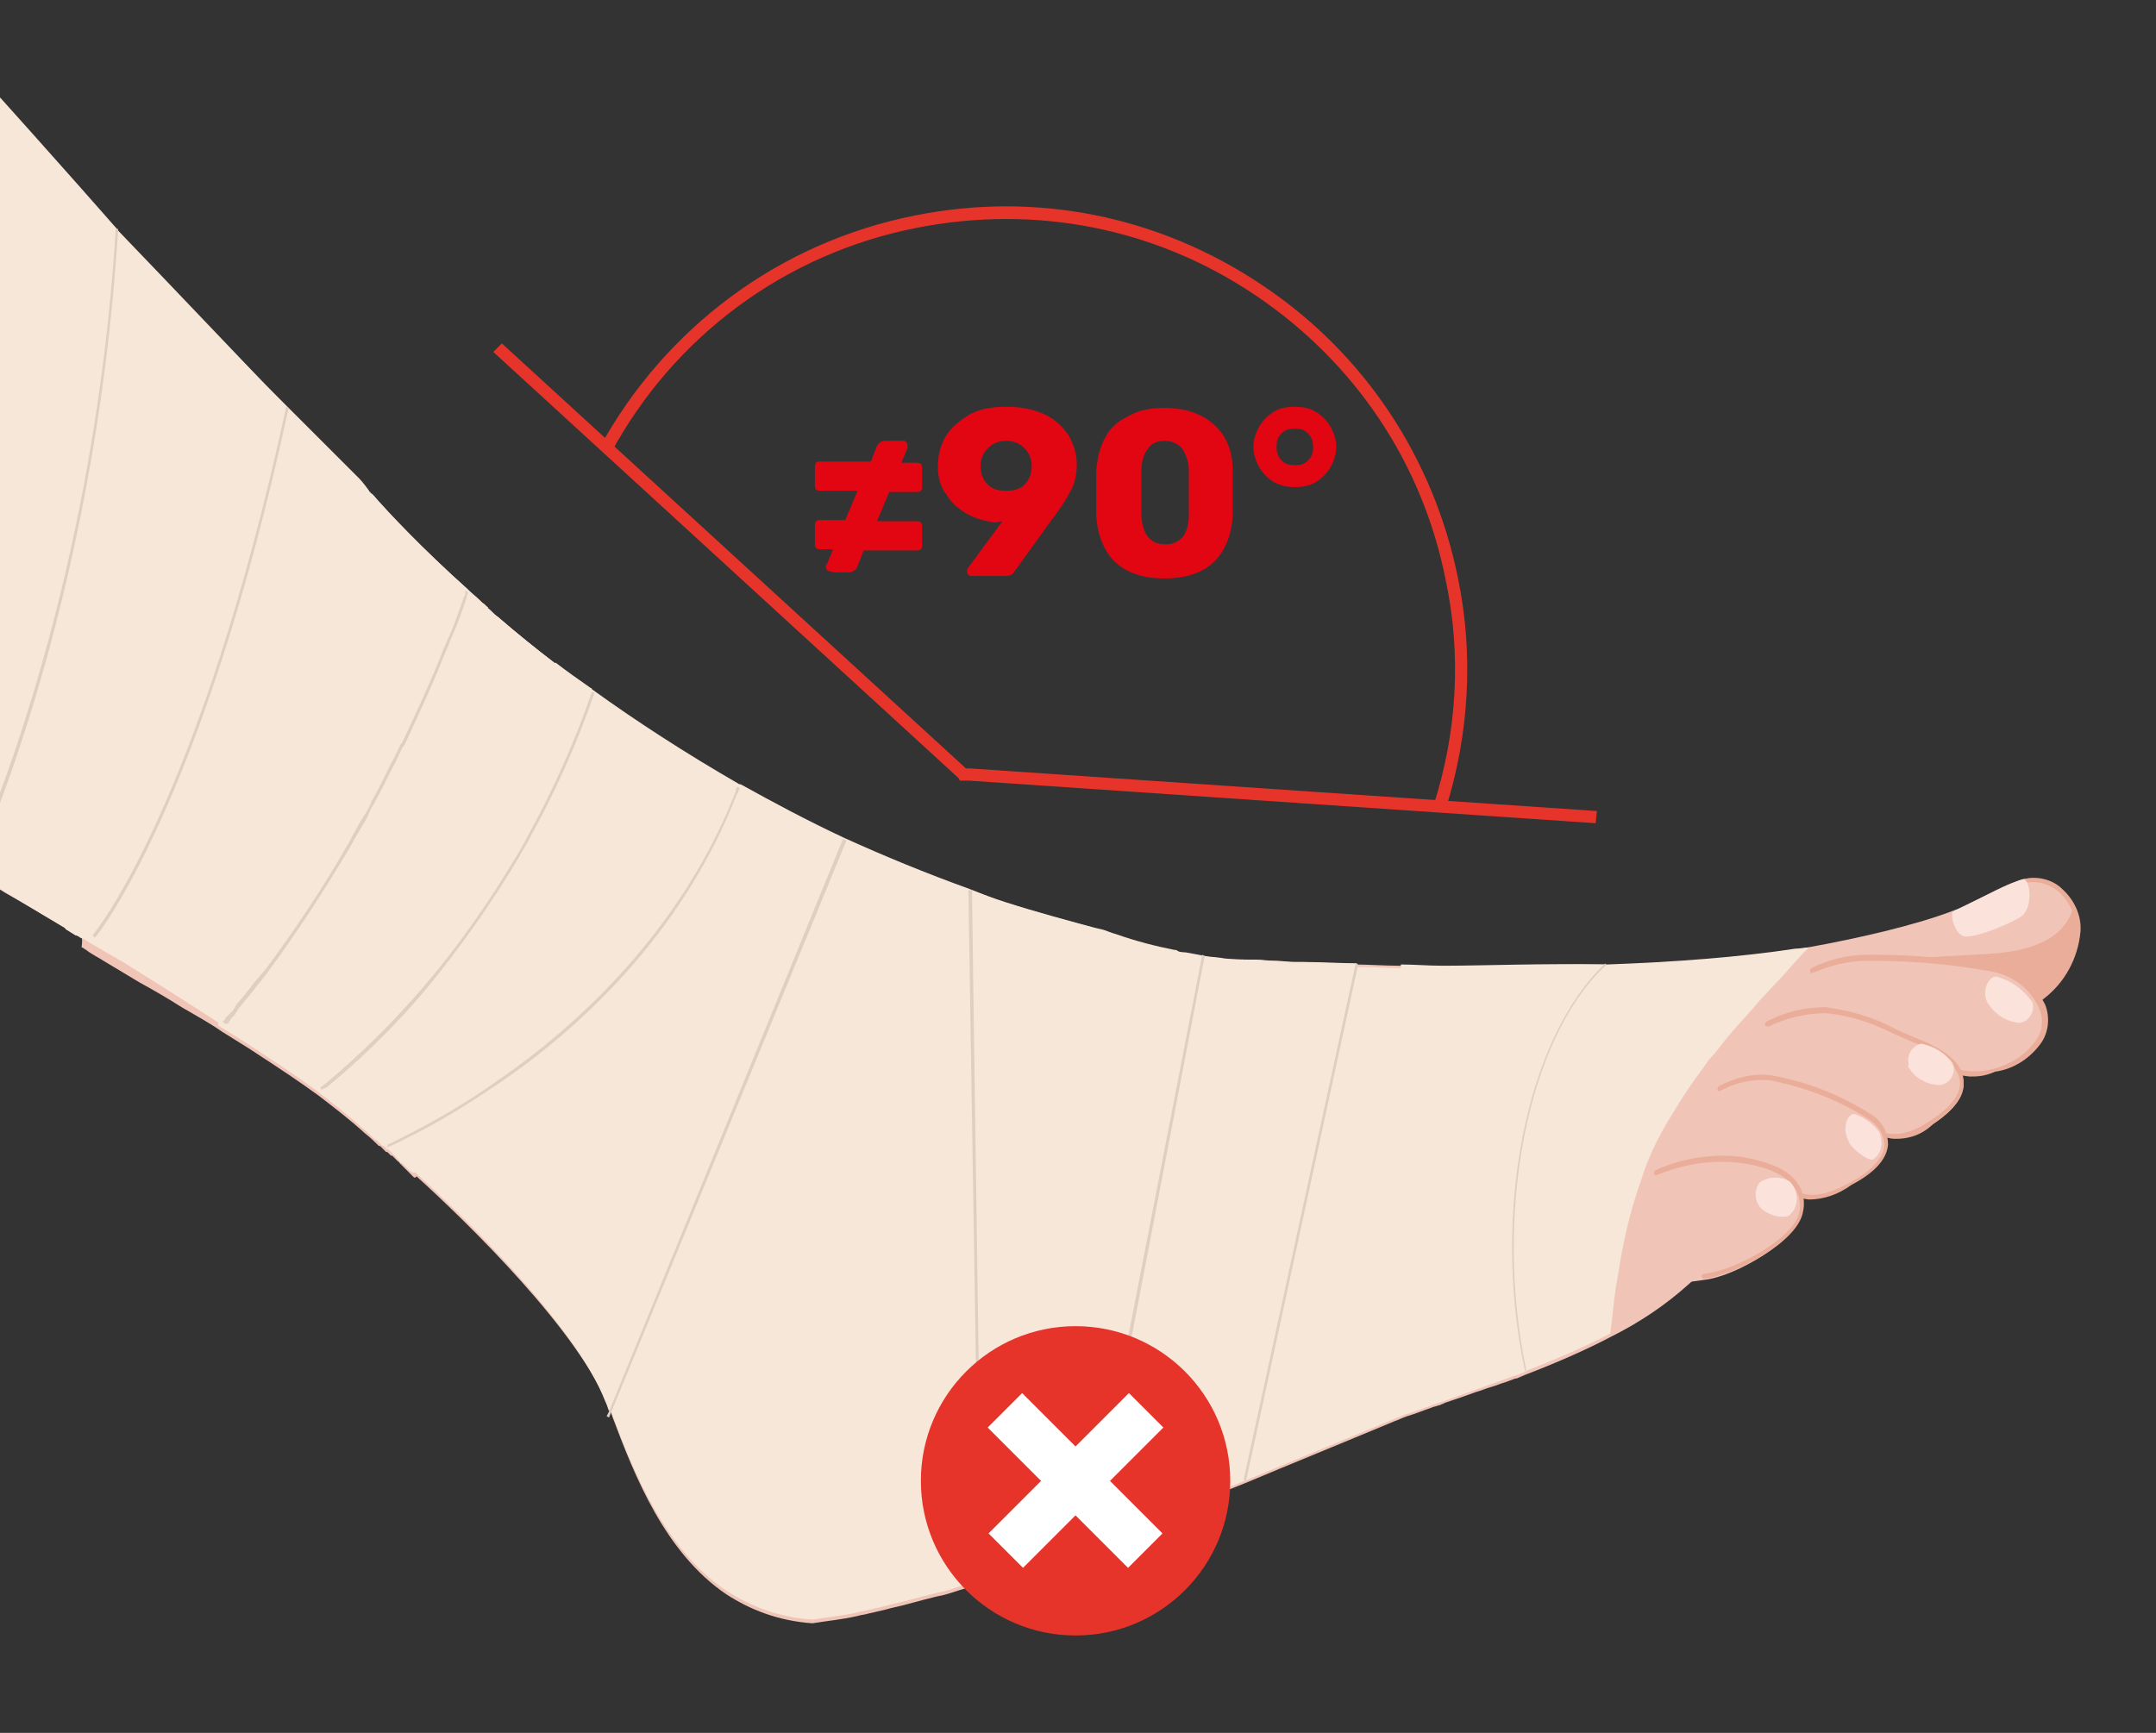 <?xml version="1.0" encoding="UTF-8"?>
<!-- Generator: Adobe Illustrator 27.3.1, SVG Export Plug-In . SVG Version: 6.00 Build 0)  -->
<svg xmlns="http://www.w3.org/2000/svg" xmlns:xlink="http://www.w3.org/1999/xlink" version="1.1" id="Calque_1" x="0px" y="0px" viewBox="0 0 177 142.3" style="enable-background:new 0 0 177 142.3;" xml:space="preserve">
<rect x="0" y="0" width="177" height="142.3" fill="#333333" stroke="none"/>
<style type="text/css">
	.st0{enable-background:new    ;}
	.st1{fill:#E20613;}
	.st2{fill:#F0C5B7;}
	.st3{fill:#EAAD9A;}
	.st4{fill:#FBE2DB;}
	.st5{opacity:0.7;fill:#FFFFFF;enable-background:new    ;}
	.st6{fill:#FFFFFF;}
	.st7{opacity:0.1;fill:#1D1D1B;enable-background:new    ;}
	.st8{fill:#F7E7D8;}
	.st9{fill:#DECFC2;}
	.st10{fill:#E7342A;}
</style>
<g class="st0">
	<path class="st1" d="M67.9,46.8c-0.1-0.1-0.1-0.2-0.1-0.3c0,0,0-0.1,0.1-0.2l0.5-1.2h-1.1c-0.1,0-0.2,0-0.3-0.1   c-0.1-0.1-0.1-0.2-0.1-0.3v-1.5c0-0.1,0-0.3,0.1-0.4c0.1-0.1,0.2-0.1,0.3-0.1h2.1l1-2.4h-3.1c-0.1,0-0.2,0-0.3-0.1   c-0.1-0.1-0.1-0.2-0.1-0.3v-1.5c0-0.1,0-0.3,0.1-0.4c0.1-0.1,0.2-0.1,0.3-0.1h4.2l0.5-1.3c0.1-0.1,0.1-0.2,0.3-0.3   c0.1-0.1,0.3-0.1,0.5-0.1h1.3c0.1,0,0.2,0,0.3,0.1c0.1,0.1,0.1,0.2,0.1,0.3c0,0.1,0,0.1,0,0.2l-0.5,1.2h1.2c0.1,0,0.3,0,0.4,0.1   c0.1,0.1,0.1,0.2,0.1,0.4v1.5c0,0.1,0,0.2-0.1,0.3c-0.1,0.1-0.2,0.1-0.4,0.1h-2.2l-1,2.4h3.2c0.1,0,0.3,0,0.4,0.1   c0.1,0.1,0.1,0.2,0.1,0.4v1.5c0,0.1,0,0.2-0.1,0.3c-0.1,0.1-0.2,0.1-0.4,0.1h-4.3l-0.5,1.3c-0.1,0.3-0.4,0.5-0.7,0.5h-1.2   C68.1,46.9,68,46.9,67.9,46.8z"></path>
	<path class="st1" d="M79.5,47.2c-0.1-0.1-0.1-0.2-0.1-0.3c0-0.1,0-0.2,0.1-0.3l2.8-3.8c-0.2,0-0.4,0.1-0.6,0.1   c-0.8-0.1-1.6-0.3-2.3-0.7c-0.7-0.4-1.3-0.9-1.7-1.6C77.2,40,77,39.2,77,38.3c0-0.9,0.2-1.7,0.6-2.4s1.1-1.3,1.9-1.8   s1.9-0.7,3.1-0.7c1.2,0,2.2,0.2,3.1,0.6c0.9,0.4,1.5,1,2,1.7c0.4,0.7,0.7,1.5,0.7,2.4c0,0.7-0.1,1.4-0.4,2   c-0.3,0.6-0.7,1.3-1.3,2.1c0,0-0.1,0.2-0.3,0.4l-3.1,4.3c-0.2,0.3-0.4,0.4-0.7,0.4h-2.6C79.7,47.3,79.6,47.3,79.5,47.2z M84.1,39.8   c0.4-0.4,0.6-0.9,0.6-1.5c0-0.6-0.2-1.1-0.6-1.5c-0.4-0.4-0.9-0.6-1.5-0.6c-0.6,0-1.1,0.2-1.5,0.6c-0.4,0.4-0.6,0.9-0.6,1.5   c0,0.6,0.2,1.1,0.6,1.5c0.4,0.4,0.9,0.5,1.5,0.5C83.2,40.3,83.7,40.2,84.1,39.8z"></path>
	<path class="st1" d="M91.5,46.1c-0.9-0.9-1.4-2.2-1.5-3.7c0-0.7,0-1.3,0-1.9c0-0.6,0-1.2,0-1.9c0.1-1,0.3-1.9,0.7-2.6   c0.4-0.8,1-1.4,1.9-1.8c0.8-0.5,1.8-0.7,3-0.7c1.8,0,3.1,0.5,4.1,1.4c1,0.9,1.5,2.2,1.5,3.7c0,0.7,0,1.4,0,1.9c0,0.5,0,1.2,0,1.9   c-0.1,1.5-0.6,2.8-1.5,3.7c-0.9,0.9-2.3,1.4-4.1,1.4C93.8,47.5,92.4,47,91.5,46.1z M97.1,44.1c0.3-0.4,0.5-1,0.5-1.8   c0-0.4,0-1,0-1.8s0-1.4,0-1.8c0-0.7-0.2-1.3-0.5-1.8c-0.3-0.4-0.8-0.7-1.5-0.7c-0.6,0-1.1,0.2-1.4,0.7c-0.3,0.4-0.5,1-0.5,1.8   c0,0.4,0,0.9,0,1.8s0,1.4,0,1.8c0.1,1.6,0.7,2.4,2,2.4C96.3,44.7,96.7,44.5,97.1,44.1z"></path>
	<path class="st1" d="M104.6,39.6c-0.5-0.3-0.9-0.7-1.2-1.2c-0.3-0.5-0.5-1.1-0.5-1.7c0-0.6,0.2-1.2,0.5-1.7   c0.3-0.5,0.7-0.9,1.2-1.2c0.5-0.3,1.1-0.4,1.7-0.4s1.2,0.1,1.7,0.4c0.5,0.3,0.9,0.7,1.2,1.2c0.3,0.5,0.5,1.1,0.5,1.7   c0,0.6-0.2,1.2-0.5,1.7c-0.3,0.5-0.7,0.9-1.2,1.2c-0.5,0.3-1.1,0.4-1.7,0.4S105.2,39.9,104.6,39.6z M107.4,37.8   c0.3-0.3,0.4-0.6,0.4-1.1c0-0.4-0.1-0.8-0.4-1.1c-0.3-0.3-0.6-0.4-1.1-0.4s-0.8,0.1-1.1,0.4c-0.3,0.3-0.4,0.6-0.4,1.1   c0,0.4,0.1,0.8,0.4,1.1c0.3,0.3,0.6,0.4,1.1,0.4S107.1,38.1,107.4,37.8z"></path>
</g>
<path class="st2" d="M152.2,82.9c0,0.1,0,0.3,0,0.4c0,0.1,0,0.1,0,0.2c0,0.1,0,0.1,0,0.2v0c-0.1,0.7-0.3,1.4-0.5,2.3  c-0.1,0.2-0.1,0.5-0.2,0.7c0,0.1,0,0.1-0.1,0.2c0,0.1,0,0.1-0.1,0.2c-0.3,0.9-0.7,1.8-1.2,2.9c0,0.1-0.1,0.1-0.1,0.2  c0,0.1-0.1,0.1-0.1,0.2c-0.1,0.2-0.2,0.4-0.3,0.6c-0.8,1.7-1.9,3.5-3.3,5.4c0,0.1-0.1,0.1-0.1,0.2c0,0.1-0.1,0.1-0.1,0.2  c0,0.1-0.1,0.1-0.1,0.1c0,0.1-0.1,0.1-0.1,0.1c-0.1,0.2-0.2,0.3-0.3,0.5c0,0.1-0.1,0.1-0.1,0.1c0,0,0,0.1-0.1,0.1  c-0.4,0.5-0.7,1-1.1,1.5c-1.9,2.5-3.7,4.5-5.6,6.2c-2,1.8-4.1,3.2-6.5,4.4c-2.1,1.1-4.4,2.1-7,3.1c-0.2,0.1-0.5,0.2-0.7,0.3  c0,0-0.1,0-0.1,0c-0.3,0.1-0.5,0.2-0.8,0.3c-0.4,0.1-0.8,0.3-1.2,0.4c-0.4,0.1-0.8,0.3-1.2,0.4c-0.8,0.3-1.7,0.6-2.6,0.9  c-0.1,0.1-0.3,0.1-0.4,0.2c0,0-0.1,0-0.1,0c-0.2,0.1-0.4,0.1-0.6,0.2c-0.6,0.2-1.3,0.5-2,0.7c-0.3,0.1-0.7,0.3-1,0.4  c-4.3,1.8-8.5,3.5-12.3,5.1c-1,0.4-2,0.8-3,1.2c-0.1,0-0.1,0.1-0.2,0.1c0,0-0.1,0-0.1,0c-0.4,0.2-0.7,0.3-1.1,0.4  c-0.7,0.3-1.4,0.6-2.1,0.8c-0.8,0.3-1.5,0.6-2.3,0.9c-0.8,0.3-1.6,0.6-2.3,0.9c-0.1,0.1-0.3,0.1-0.4,0.2c-0.2,0.1-0.3,0.1-0.5,0.2  c-0.2,0.1-0.4,0.1-0.5,0.2c-0.8,0.3-1.6,0.6-2.4,0.9c0,0-0.1,0-0.1,0.1c-0.6,0.2-1.1,0.4-1.7,0.6c-0.2,0.1-0.3,0.1-0.5,0.2  c-0.6,0.2-1.1,0.4-1.7,0.6c-0.1,0-0.2,0.1-0.3,0.1c-0.8,0.3-1.6,0.5-2.4,0.8c0,0,0,0,0,0c-0.6,0.2-1.2,0.4-1.9,0.6  c-0.6,0.2-1.2,0.4-1.8,0.5c-0.8,0.2-1.6,0.4-2.3,0.6c-0.7,0.2-1.3,0.3-2,0.5c-0.4,0.1-0.9,0.2-1.3,0.3h0c-0.3,0.1-0.6,0.1-0.9,0.2  c-1.3,0.3-2.5,0.4-3.7,0.6c-2.8-0.2-5.1-1.1-7.1-2.4c-5-3.4-7.5-9.7-9.3-14.5v0c-0.1-0.3-0.2-0.6-0.3-0.8v0  c-2.4-6.2-11.5-15.1-15.8-19c-0.1,0.1-0.1,0.1-0.2,0.1c-0.2-0.2-0.3-0.3-0.5-0.5c-0.1-0.1-0.1-0.1-0.2-0.2c-0.1-0.1-0.2-0.2-0.3-0.3  c-0.1-0.1-0.1-0.1-0.2-0.2c0-0.1-0.1-0.1-0.1-0.1v0c0,0,0,0-0.1-0.1c0,0-0.1-0.1-0.1-0.1c0,0-0.1-0.1-0.1-0.1  c-0.1-0.1-0.1-0.1-0.2-0.2l-0.1,0l-0.3-0.3c0,0,0,0-0.1,0l0,0v0c0,0-0.1-0.1-0.1-0.1c-0.1-0.1-0.1-0.1-0.2-0.2c0,0,0,0-0.1-0.1l0,0  c-0.1-0.1-0.1-0.1-0.2-0.1l0,0c0,0,0,0,0,0c0,0,0,0,0,0c-0.3-0.3-0.7-0.7-1.1-1c-1.2-1.1-2.5-2.1-3.8-3.1c-1.5-1.1-3.3-2.3-5.3-3.6  c-0.1-0.1-0.2-0.1-0.3-0.2c-0.8-0.5-1.6-1-2.4-1.5c-1-0.7-2.1-1.3-3.3-2c-1.1-0.7-2.3-1.4-3.4-2c-1-0.6-2-1.2-3-1.8  c-0.3-0.2-0.7-0.4-1-0.6c-0.2-0.1-0.4-0.3-0.6-0.4c-0.1-0.1-0.2-0.1-0.2-0.1C6.8,77,6.7,77,6.6,77c-0.1-0.1-0.3-0.2-0.4-0.2  c-0.3-0.2-0.5-0.3-0.8-0.5C5.3,76.1,5.1,76.1,5,76c-1.5-0.9-3-1.8-4.6-2.7c-0.6-0.4-1.2-0.7-1.8-1.1c-0.1-0.1-0.3-0.2-0.4-0.2  c-0.1,0-0.1-0.1-0.2-0.1c0,0-0.1-0.1-0.1-0.1c0,0,0,0,0,0c0,0-0.1,0-0.1-0.1c0,0,0,0-0.1,0c-0.3-0.2-0.6-0.4-0.9-0.5  c-4.8-2.9-9.9-6-15.1-9.2c-0.1-0.1-0.2-0.1-0.3-0.2c-0.7-0.5-1.1-0.7-1.1-0.7c-3.4-2.1-6.8-4.3-10.3-6.6c-0.1-0.1-0.2-0.1-0.3-0.2  c-0.6-0.4-1.3-0.8-1.9-1.3c0,0,0,0,0,0c-0.2-0.1-0.3-0.2-0.5-0.3c-1.7-1.1-3.4-2.3-5.1-3.5c0,0-0.1,0-0.1-0.1  c-0.7-0.5-1.5-1-2.2-1.5c-1-0.7-2.1-1.4-3.1-2.2c-0.2-0.1-0.4-0.3-0.6-0.4l-0.1,0.1c-0.9-0.6-1.8-1.2-2.6-1.8  c-0.8-0.6-1.6-1.1-2.3-1.6c0,0-0.1-0.1-0.1-0.1c-0.1-0.1-0.2-0.1-0.3-0.2c-0.4-0.3-0.8-0.6-1.2-0.9c-2.5-1.8-3.9-2.9-3.9-2.9  c-0.5-0.4-1-0.8-1.5-1.2c-0.4-0.3-0.8-0.7-1.2-1c-0.1-0.1-0.2-0.1-0.3-0.2v0c-0.3-0.3-0.6-0.5-0.9-0.7c-0.7-0.6-1.4-1.2-2.1-1.7  c-0.2-0.2-0.4-0.3-0.6-0.5c-0.3-0.2-0.5-0.4-0.8-0.7c-0.4-0.3-0.8-0.7-1.2-1c-1.8-1.6-2.8-2.5-2.8-2.5c-6.7-6-13.4-12.9-19.9-20.9  l0,0c-2.6-3.2-5.1-6.5-7.6-10c-5.9-8.3-18.7-4.8-36.5,2.5c-33.7,15.5-70.6-82.2-1.1-86.3c13.1-0.8,22.3,0,25.4-0.4  c17.6-2,32.6,8.9,42.3,22.6c1.9,2.7,4.5,6.1,7.7,10.1L-55-54c2.3,2.9,4.9,6.1,7.8,9.5c3,3.6,6.3,7.5,9.7,11.5c0.9,1,1.8,2.1,2.8,3.2  c0.3,0.4,0.7,0.8,1,1.2c2.3,2.7,4.7,5.5,7.2,8.3v0c0.3,0.3,0.5,0.6,0.8,0.9c2.7,3.1,5.4,6.2,8.2,9.4c2.7,3.1,5.5,6.2,8.2,9.2  C-9-0.4-8.7,0-8.3,0.4c0,0,1.8,2,4.8,5.2C-0.3,9,4.3,14,9.6,19.5c1.1,1.2,2.3,2.3,3.4,3.6c3.1,3.2,6.3,6.5,9.6,9.8  c0.3,0.3,0.6,0.6,0.9,0.9c2.4,2.4,4.8,4.7,7.1,6.9c0,0,0,0,0,0c1.4,1.5,4,4.3,7.8,7.7c0.3,0.3,0.7,0.6,1.1,1c0,0,0.1,0.1,0.1,0.1  c0.2,0.1,0.3,0.3,0.5,0.4c0,0-0.1,0-0.1,0c0.3,0.2,0.5,0.5,0.8,0.7l0,0c1.5,1.3,3.1,2.6,4.8,3.9c0.9,0.7,1.9,1.4,2.9,2.1  c0.1,0,0.1,0.1,0.1,0.1c3.6,2.6,7.6,5.2,12.1,7.8c0,0,0,0,0.1,0c2.7,1.5,5.5,3,8.5,4.4c3.3,1.5,6.7,2.9,10.3,4.2  c0.9,0.3,1.9,0.7,2.9,1c2.5,0.8,5.1,1.5,7.7,2.2c-0.1-0.1-0.3-0.1-0.5-0.2c0.2,0.1,0.4,0.1,0.6,0.2c0,0,0,0,0,0  c0.3,0.1,0.7,0.2,1,0.4c1.7,0.6,3.3,1,4.8,1.3c0.1,0,0.2,0,0.3,0.1c0.2,0.1,0.4,0.1,0.6,0.1c0.6,0.1,1.1,0.2,1.6,0.3  c0.6,0.1,1.1,0.1,1.6,0.2c0.8,0.1,1.7,0.1,2.6,0.1c0.5,0,1,0.1,1.6,0.1c0.6,0,1.1,0.1,1.7,0.1c0,0,0.1,0,0.1,0c0.1,0,0.2,0,0.3,0  h0.1c0.1,0,0.2,0,0.3,0c0.1,0,0.1,0,0.2,0c1.3,0.1,2.7,0.1,4.1,0.2c1.2,0,2.4,0.1,3.6,0.1c1.1,0,2.2,0.1,3.3,0.1h0  c2.1,0,4.3,0.1,6.5,0.1c2.3,0,4.7,0,7-0.1h0c5.6-0.2,10.9-0.6,15.5-1.3h0c0.4-0.1,0.7-0.1,1-0.1c1.1,0,2,0.3,2.6,0.9  c0.1,0.1,0.1,0.1,0.2,0.2c0.1,0.1,0.1,0.1,0.2,0.2c0.2,0.2,0.3,0.5,0.5,0.7C152.2,80.6,152.3,81.7,152.2,82.9L152.2,82.9z"></path>
<g>
	<path class="st2" d="M168.4,81.3c-0.2,0.2-0.5,0.4-0.7,0.7c-0.1,0.1-0.2,0.2-0.3,0.2v0c0,0,0,0,0,0c0,0-0.1,0.1-0.1,0.1   c-0.1,0.1-0.1,0.1-0.2,0.1c-0.1,0-0.1,0.1-0.2,0.1v0c-0.2,0.1-0.4,0.2-0.6,0.4c0,0-0.1,0-0.1,0.1c-0.4,0.2-0.9,0.5-1.4,0.7   c0,0-0.1,0-0.1,0h0c-0.1,0.1-0.3,0.1-0.4,0.2c-1.2,0.5-2.5,0.9-3.9,1.2h0c-0.8,0.2-1.6,0.4-2.3,0.5c-0.1,0-0.2,0.1-0.3,0.1h0   c-0.1,0-0.2,0-0.3,0.1c-0.5,0.1-1,0.2-1.5,0.3c-1.7,0.3-3.3,0.6-4.5,0.8h0c-0.1,0-0.1,0-0.2,0c-0.6,0.1-1.2-0.1-1.8-0.4   c-0.9-0.6-1.7-1.6-2.3-2.8c0-0.1-0.1-0.1-0.1-0.2c0-0.1-0.1-0.1-0.1-0.2c-0.3-0.8-0.6-1.6-0.7-2.3c0-0.3-0.1-0.5-0.1-0.8   c-0.1-1.2,0.3-2.1,1.1-2.2h0c0.4-0.1,0.7-0.1,1.1-0.2c3.9-0.7,8.8-1.8,11.9-3c0.1,0,0.2-0.1,0.3-0.1c0.4-0.1,0.8-0.3,1.1-0.5   c1.6-0.8,3-1.6,4.1-1.9c0.1,0,0.2-0.1,0.3-0.1c1-0.2,1.9,0,3,0.9c0.4,0.4,0.7,0.8,1,1.2c0.1,0.2,0.2,0.5,0.3,0.8   c0,0.1,0.1,0.2,0.1,0.3c0,0,0,0.1,0,0.1c0,0.1,0,0.3,0.1,0.4C170.8,77.7,170.1,79.6,168.4,81.3L168.4,81.3z"></path>
	<path id="Tracé_2278_00000061435567210874946510000009652541323946080416_" class="st3" d="M163.6,78.3c-5.6,0.4-8.9,0.1-14.7,2.7   c-1,0.5,4.8,2.7,11.5,4c2.9-0.8,5.7-1.8,7.3-3.1c2.8-2.4,3.6-5.4,2.5-7.5C169.9,76.1,168.2,78,163.6,78.3L163.6,78.3L163.6,78.3z"></path>
	<path id="Tracé_2279_00000068678303580559196970000009244467622445274012_" class="st3" d="M151.4,87c-0.1,0-0.2-0.1-0.2-0.2   c0-0.1,0.1-0.2,0.2-0.2c0.4-0.1,0.8-0.1,1.3-0.2c4.5-0.7,11.9-2,14.9-4.6c1.6-1.3,2.7-3.1,2.9-5.2c0-1.2-0.5-2.4-1.4-3.3   c-0.8-0.7-1.8-1-2.9-0.8c-0.1,0-0.2,0-0.2-0.1c0,0,0,0,0,0c0-0.1,0-0.2,0.1-0.2c1.1-0.3,2.4,0,3.2,0.8c1,0.9,1.6,2.2,1.5,3.5   c-0.2,2.2-1.3,4.2-3,5.5c-3.1,2.7-10.6,4-15.1,4.7C152.3,86.9,151.8,87,151.4,87C151.4,87,151.4,87,151.4,87L151.4,87L151.4,87z"></path>
	<path id="Tracé_2280_00000176729883241226351130000001831670663275433109_" class="st2" d="M143,83c3.2-2.2,7-4.4,10.1-4.3   c3.5,0,7,0.3,10.4,0.9c3,0.7,5.3,3.5,3.7,6c-1.9,2.6-5.5,3.3-8.2,1.6c-2.5-1.7-6.2-1.9-9.5-0.9C146.2,87.4,138.7,86,143,83L143,83   L143,83z"></path>
	<path id="Tracé_2281_00000017476126099419811640000006027491428314848438_" class="st3" d="M161.7,88.4c-1-0.1-2-0.4-2.8-0.9   c-0.1-0.1-0.1-0.2-0.1-0.3c0.1-0.1,0.2-0.1,0.3-0.1l0,0c1.3,0.8,2.9,1.1,4.4,0.7c1.4-0.3,2.7-1.1,3.6-2.3c0.6-0.8,0.7-1.8,0.3-2.7   c-0.7-1.6-2.2-2.7-3.8-3c-3.2-0.6-6.5-0.9-9.8-0.9l-0.6,0c-1.5,0-3,0.4-4.4,1c-0.1,0-0.2,0-0.2-0.1c0,0,0,0,0,0   c0-0.1,0-0.2,0.1-0.3c1.4-0.7,3-1.1,4.6-1.1l0.6,0c3.3,0,6.6,0.3,9.9,0.9c1.8,0.4,3.3,1.6,4.1,3.2c0.4,1,0.3,2.2-0.3,3.1   c-0.9,1.3-2.3,2.2-3.8,2.4C162.9,88.4,162.3,88.4,161.7,88.4L161.7,88.4L161.7,88.4z"></path>
	<path id="Tracé_2282_00000080168774838696513600000008746015764092190391_" class="st2" d="M141.5,86.3c2.6-1.6,5.8-3.5,8.5-3.2   c2.7,0.2,4.6,1.4,7.8,2.6c3.2,1.3,5.3,3.7,0.9,6.6c-4.4,2.9-6.2-0.7-8.2-1.3c-2-0.6-7,0.3-9.1-0.2   C139.2,90.3,138.1,88.4,141.5,86.3L141.5,86.3L141.5,86.3z"></path>
	<path id="Tracé_2283_00000018221064969407229860000011161872666746417796_" class="st3" d="M155.3,93.5c-1.2-0.2-2.3-0.7-3.3-1.5   c-0.5-0.4-1-0.7-1.6-1c-0.1,0-0.2-0.1-0.1-0.2l0,0c0-0.1,0.1-0.2,0.2-0.1c0.6,0.2,1.2,0.6,1.7,1c1.5,1.1,3.3,2.4,6.3,0.3   c1.7-1.1,2.5-2.2,2.4-3.2c-0.1-1.5-2.1-2.5-3.3-3c-0.8-0.3-1.4-0.6-2.1-0.9c-1.8-0.9-3.6-1.5-5.6-1.7c-1.6,0-3.3,0.4-4.7,1.1   c-0.1,0-0.2,0-0.3-0.1c0,0,0,0,0,0c0-0.1,0-0.2,0.1-0.3c1.5-0.8,3.2-1.2,4.9-1.2c2,0.3,3.9,0.8,5.7,1.8c0.7,0.3,1.3,0.6,2.1,0.9   c2.2,0.9,3.4,2,3.5,3.3c0.1,1.2-0.7,2.4-2.5,3.6C157.8,93.2,156.6,93.6,155.3,93.5L155.3,93.5L155.3,93.5z"></path>
	<path id="Tracé_2284_00000087404731099624747180000013631444909410477730_" class="st2" d="M136.1,92.1c4.2-2.2,6.9-3.9,9.2-3.5   c2.9,0.5,5.7,1.6,8.2,3.2c2.3,1.8,1.5,3.9-1.6,5.5c-3.1,1.6-4,1-6.2,0.1c-2.2-0.9-4.5-2.2-8.2-0.6   C133.7,98.5,131.6,94.4,136.1,92.1L136.1,92.1L136.1,92.1z"></path>
	<path id="Tracé_2285_00000129917959365855497430000009565979611199919268_" class="st3" d="M148.5,98.5c-0.8-0.1-1.7-0.3-2.4-0.7   l-0.4-0.2c-0.1,0-0.1-0.2-0.1-0.3c0-0.1,0.2-0.1,0.3-0.1l0.4,0.2c1.9,0.8,2.8,1.2,5.6-0.3c1.7-0.9,2.7-2,2.8-3   c0-0.9-0.5-1.7-1.3-2.2c-2.5-1.6-5.2-2.6-8.1-3.2c-1.4-0.1-2.9,0.2-4.1,0.9c-0.1,0-0.2,0-0.2-0.1c0,0,0,0,0,0c0-0.1,0-0.2,0.1-0.3   c1.3-0.7,2.8-1.1,4.3-0.9c2.9,0.5,5.7,1.6,8.2,3.2c0.9,0.5,1.4,1.5,1.4,2.5c-0.1,1.2-1.1,2.3-3,3.3   C150.9,98.1,149.7,98.5,148.5,98.5L148.5,98.5L148.5,98.5z"></path>
	<path id="Tracé_2286_00000125577804668728914500000018347215956035636373_" class="st2" d="M133.4,97.6c2.2-1.3,5.9-2.9,9.6-2.3   c3.6,0.5,5.4,2,4.9,4.4c-0.4,2.1-5.3,5.1-8,5.4c-1.9,0.3-3.9,0.4-5.9,0.2C130.6,105,129.4,99.9,133.4,97.6L133.4,97.6L133.4,97.6z"></path>
	<path id="Tracé_2288_00000105384714725350265850000010543066189215213966_" class="st3" d="M139.9,105c-0.1,0-0.2-0.1-0.2-0.2   c0-0.1,0.1-0.2,0.2-0.2c2.7-0.3,7.4-3,7.8-5c0.2-0.7,0-1.5-0.4-2.1c-0.7-1-2.2-1.7-4.4-2c-2.4-0.3-4.7,0.1-6.9,1   c-0.1,0-0.2,0-0.2-0.1c0,0,0,0,0,0c0-0.1,0-0.2,0.1-0.3c2.2-1,4.7-1.4,7.1-1.1c2.3,0.4,3.9,1.1,4.6,2.2c0.5,0.7,0.6,1.6,0.4,2.4   C147.5,102,142.5,104.7,139.9,105L139.9,105L139.9,105L139.9,105z"></path>
	<path id="Tracé_2289_00000181807872233624882060000004976320287718285478_" class="st4" d="M161.3,76.9c1.1,0.1,4.3-1.3,4.7-1.7   c0.9-0.7,0.7-3,0.1-3c-0.5,0-4.4,2-5.7,2.6C160,75,160.5,76.8,161.3,76.9L161.3,76.9L161.3,76.9z"></path>
	<path id="Tracé_2290_00000036965849938818041120000013662793623916218283_" class="st4" d="M163.2,82.4c0.6,0.9,1.5,1.5,2.6,1.6   c0.7-0.1,1.2-0.8,1.1-1.5c0-0.2-0.1-0.3-0.2-0.4c-0.7-0.9-1.6-1.6-2.8-1.9C163.3,80.1,162.6,81.4,163.2,82.4L163.2,82.4z"></path>
	<path id="Tracé_2291_00000020363662647293336540000011364217784100933800_" class="st4" d="M156.8,87.8c0.5,0.8,1.5,1.3,2.5,1.3   c0.7-0.1,1.2-0.8,1.1-1.5c0-0.1-0.1-0.2-0.1-0.3c-0.6-0.8-1.5-1.4-2.6-1.6c-0.7,0.2-1.2,0.9-1,1.7   C156.6,87.6,156.7,87.7,156.8,87.8L156.8,87.8L156.8,87.8z"></path>
	<path id="Tracé_2292_00000087380957496609582660000006890823808249107614_" class="st4" d="M151.8,93.8c0.3,0.6,1.6,1.6,2,1.4   c0.7-0.5,0.8-1.4,0.5-2.2c-0.5-0.7-1.2-1.2-2-1.5C151.8,91.3,151.1,92.5,151.8,93.8L151.8,93.8L151.8,93.8z"></path>
	<path id="Tracé_2293_00000175296509336905547520000009233151863501098393_" class="st4" d="M144.8,99.4c0.5,0.4,1.6,0.7,2.1,0.4   c0.8-0.7,0.8-1.9,0.1-2.7c0,0-0.1-0.1-0.1-0.1c-0.7-0.4-1.6-0.4-2.3,0C144,97.4,143.9,98.8,144.8,99.4L144.8,99.4z"></path>
</g>
<path class="st3" d="M49.8,101c0,0,11.6,6.9,14.5-10.4c0,0-2.3,6.2-5.8,8.3C55.2,101,50.6,101,49.8,101L49.8,101z"></path>
<g>
	<path class="st5" d="M48.9,79.1c-2.6,3.5-5.1,6.7-7.8,9.8c-2.2,2.5-4.5,4.9-7.1,7.2c-0.1,0.1-0.1,0.1-0.2,0.1   c-0.1-0.2-0.3-0.3-0.5-0.5c-0.1-0.1-0.1-0.1-0.2-0.2c0,0,0,0-0.1,0c-0.2-0.2-0.4-0.4-0.5-0.5c0,0,0-0.1-0.1-0.1c0,0,0-0.1-0.1-0.1   s0-0.1-0.1-0.1c0,0,0,0,0,0c0.7-0.6,1.3-1.2,1.9-1.7c5-4.8,9.1-9.9,13.2-15.6c0.8-1.1,0.6-2.7-0.5-3.5c-1.5-1.2-3.1-2.3-4.6-3.5   c-0.8-0.6-1.6-1.2-2.5-1.9c-2.5-1.9-5.1-3.8-7.6-5.7c-1.4-1-2.7-2-4.1-3.1c-0.4-0.3-0.9-0.7-1.3-1c-1-0.8-2.5-0.5-3.4,0.5   c-3.3,4.2-8.6,9.6-13.2,13.8c-0.2,0.2-0.3,0.3-0.5,0.5c-1,1-2,1.9-2.9,2.6c-0.5-0.3-0.9-0.6-1.4-0.9c2-1.7,4.3-3.9,6.7-6.2   c0.1-0.1,0.2-0.2,0.3-0.3c3.5-3.4,7-7.1,9.4-10c1.7-2.1,4.7-2.6,6.7-1c0.1,0.1,0.2,0.1,0.3,0.2c1.4,1,2.8,2.1,4.2,3.1   c2.5,1.9,5,3.8,7.5,5.6c0.9,0.7,1.8,1.3,2.7,2c1.5,1.1,3,2.3,4.5,3.4C50.1,73.6,50.6,76.8,48.9,79.1L48.9,79.1z"></path>
	<path class="st6" d="M47.6,77.3c0.8-1.1,0.6-2.7-0.5-3.5c-6.7-5-13.4-10.1-20.1-15.1c-1-0.8-2.5-0.5-3.3,0.5   c-4.2,5.3-11.6,12.5-16.6,16.9c4.3,2.8,8.2,4.9,11.5,7.2c4.9,3.4,8,4.9,13.9,11.4C38.4,89.4,42.9,83.8,47.6,77.3L47.6,77.3z"></path>
</g>
<g>
	
		<ellipse transform="matrix(1.815044e-02 -1 1 1.815044e-02 -46.997 150.506)" class="st7" cx="53.1" cy="99.2" rx="4.2" ry="5.9"></ellipse>
	
		<ellipse transform="matrix(1.815044e-02 -1 1 1.815044e-02 -46.997 150.506)" class="st7" cx="53.1" cy="99.2" rx="3.5" ry="4.9"></ellipse>
</g>
<path class="st8" d="M60.8,64.6c0,0.1-0.1,0.3-0.2,0.4v0c-4.5,11.5-13,19.3-19.6,23.9c-2.7,1.9-5.1,3.2-6.7,4.1  c-1.4,0.7-2.3,1.1-2.5,1.2c0,0,0,0,0,0c0,0-0.1-0.1-0.1-0.1c-0.1-0.1-0.1-0.1-0.2-0.2c0,0,0,0-0.1-0.1l0,0c-0.1-0.1-0.1-0.1-0.2-0.1  l0,0c0,0,0,0,0,0c0,0-0.1-0.1-0.1-0.1C27,89.7,17.8,83.8,10.1,79c-0.2-0.1-0.5-0.3-0.7-0.4c-0.2-0.1-0.5-0.3-0.7-0.4  c-0.3-0.2-0.7-0.4-1-0.6c-0.2-0.1-0.4-0.3-0.6-0.4C7,77.1,6.9,77.1,6.8,77c0,0-0.1,0-0.1-0.1c-1.7-1-3.3-2-4.6-2.8  c-0.3-0.2-0.7-0.4-1-0.6C0,73-0.8,72.5-1.4,72.1c-0.1-0.1-0.3-0.2-0.4-0.2c-0.1,0-0.1-0.1-0.2-0.1c-0.1,0-0.1-0.1-0.1-0.1  c0,0-0.1,0-0.1-0.1c0,0,0,0-0.1,0c0,0,0,0,0,0c0.2-0.1,0.3-0.3,0.5-0.4c9.6-8.6,16.6-16,21.3-21.5c0,0,0,0,0,0c0,0,0,0,0,0v0l0,0  c5.8-6.8,8.2-10.8,8.2-10.8c3.6,3.7,7.2,6.9,10.6,9.6c0.4,0.3,0.7,0.6,1.1,0.9c0,0,0.1,0.1,0.1,0.1c0.2,0.1,0.3,0.3,0.5,0.4  c0,0-0.1,0-0.1,0c0.3,0.2,0.5,0.5,0.8,0.7l0,0c1.5,1.3,3.1,2.6,4.8,3.9c0.9,0.7,1.9,1.4,2.9,2.1c0.1,0,0.1,0.1,0.1,0.1  C52.3,59.4,56.3,62,60.8,64.6C60.8,64.5,60.8,64.5,60.8,64.6L60.8,64.6z"></path>
<path class="st8" d="M48.7,56.8c-1.5,4.4-3.4,8.4-5.3,11.9c-0.3,0.6-0.6,1.1-0.9,1.6c-2.5,4.3-5.2,7.9-7.6,10.7l0,0  c-3.8,4.5-7.1,7.2-8.1,8.1c-0.3,0.2-0.4,0.3-0.4,0.3c-1.7-1.2-3.5-2.4-5.3-3.6c-0.1-0.1-0.2-0.1-0.3-0.2c-0.8-0.5-1.5-1-2.3-1.5  c0,0,0,0-0.1,0c-3.6-2.4-7.1-4.6-10.4-6.7C4.3,75,1,72.9-1.8,71.2C-1.9,71.1-2,71-2.2,70.9c-4.8-2.9-7.9-4.8-7.9-4.8  C-4.7,61.4,0,57,4,53c11.4-11.2,17.5-18.8,18.6-20.1c0.1-0.1,0.1-0.1,0.1-0.2c0,0,0-0.1,0-0.1c0.5,0.5,0.8,0.8,0.8,0.8  c0.2,0.2,0.4,0.5,0.6,0.7c0.1,0.1,0.1,0.1,0.2,0.2c2.1,2.2,4.1,4.3,6,6.1c0,0,0,0.1,0.1,0.1c0,0.1,0.1,0.1,0.2,0.2c0,0,0,0,0,0  c1.4,1.5,4,4.3,7.8,7.7c0.3,0.3,0.7,0.6,1.1,1c0,0,0.1,0.1,0.1,0.1c0.2,0.1,0.3,0.3,0.5,0.4c0,0-0.1,0-0.1,0  c0.3,0.2,0.5,0.5,0.8,0.7l0,0c1.5,1.3,3.1,2.6,4.8,3.9c0.9,0.7,1.9,1.4,2.9,2.1C48.6,56.7,48.7,56.7,48.7,56.8L48.7,56.8z"></path>
<path class="st8" d="M38.4,48.4C38.4,48.4,38.4,48.5,38.4,48.4c-0.1,0.2-0.1,0.3-0.2,0.4c-0.4,1.1-0.8,2.2-1.2,3.2  c-0.3,0.7-0.5,1.3-0.8,1.9c-1,2.4-2,4.8-3.1,7c-0.3,0.6-0.6,1.1-0.8,1.7c-0.5,1.1-1.1,2.1-1.6,3.1c-0.2,0.3-0.4,0.7-0.5,1  c-0.3,0.7-0.7,1.3-1.1,1.9c-0.2,0.3-0.3,0.6-0.5,0.9c-2.5,4.2-4.8,7.6-6.6,10c-0.3,0.4-0.5,0.7-0.7,1c-0.6,0.8-1.2,1.5-1.6,2  c-0.1,0.2-0.3,0.3-0.4,0.4c-0.2,0.2-0.3,0.3-0.4,0.5c0,0.1-0.1,0.1-0.1,0.2c-0.1,0.1-0.1,0.2-0.2,0.2c-0.1,0.1-0.1,0.1-0.1,0.1  c0,0,0,0,0,0c0,0,0,0-0.1,0c-1.1-0.7-2.2-1.3-3.3-2c-1.1-0.7-2.3-1.4-3.4-2c-0.5-0.3-1.1-0.6-1.6-1c-0.2-0.1-0.5-0.3-0.7-0.4  c-0.2-0.1-0.5-0.3-0.7-0.4c-0.6-0.3-1.1-0.7-1.7-1c-0.1,0-0.1-0.1-0.2-0.1C6.8,77,6.7,77,6.6,77c-0.1-0.1-0.3-0.2-0.4-0.2  c-0.3-0.2-0.5-0.3-0.8-0.5C5.3,76.1,5.1,76,5,75.9c-1-0.6-1.9-1.2-2.9-1.7c-0.3-0.2-0.7-0.4-1-0.6c-1.1-0.7-2.2-1.4-3.3-2  c-2.7-1.6-5.2-3.2-7.5-4.5c-0.3-0.2-0.7-0.4-1-0.7c-3.3-2-5.9-3.6-7.4-4.5c-0.1-0.1-0.2-0.1-0.3-0.2c-0.7-0.5-1.1-0.7-1.1-0.7  c0,0,0.1-0.1,0.1-0.1c0,0,0.1,0,0.1-0.1c0.1-0.1,0.1-0.1,0.1-0.1c3-2.6,5.7-5.2,8.2-7.8c9.2-9.2,15.7-17.6,19.7-23.2  c2.6-3.7,4.1-6.1,4.4-6.7c0.1-0.1,0.1-0.1,0.1-0.1c3.6,3.7,6.8,6.9,9.6,9.7c0.3,0.3,0.6,0.6,0.8,0.8c0.2,0.2,0.4,0.4,0.6,0.6  c0.1,0.1,0.1,0.1,0.2,0.2c1.9,1.9,3.6,3.6,5.1,5.1c0,0,0.3,0.3,0.8,1c0,0,0,0.1,0.1,0.1c0,0.1,0.1,0.1,0.2,0.2c0,0,0,0,0,0  C32,42.2,34.6,45,38.4,48.4L38.4,48.4z"></path>
<path class="st8" d="M82.5,74.1l-2.7,6.7l0,0l-20.3,49.7c-5-3.4-7.5-9.7-9.3-14.5v0c-0.1-0.3-0.2-0.6-0.3-0.8v0  c-2.4-6.2-11.5-15.1-15.8-19c-0.1,0.1-0.1,0.1-0.2,0.1c-0.2-0.2-0.3-0.3-0.5-0.5c-0.1-0.1-0.1-0.1-0.2-0.2c-0.1-0.1-0.2-0.2-0.3-0.3  c-0.1-0.1-0.1-0.1-0.2-0.2c0-0.1-0.1-0.1-0.1-0.1v0c0,0,0,0-0.1-0.1c0,0-0.1-0.1-0.1-0.1l-0.3-0.3c-0.1-0.1-0.2-0.2-0.3-0.3l0,0  c0-0.1-0.1-0.1-0.1-0.1c-0.1-0.1-0.1-0.1-0.2-0.2c0,0,0,0-0.1-0.1l0,0c-0.1-0.1-0.1-0.1-0.2-0.1l0,0c0,0,0,0,0,0c0,0,0,0,0,0  c0,0-0.1,0-0.1,0c-0.3-0.3-0.7-0.7-1-1l0.1-0.2L34.8,81l0,0L40,68.4l0.7-1.8l4.8-11.8l0.1-0.4c0.9,0.7,1.9,1.4,2.9,2.1  c0.1,0,0.1,0.1,0.1,0.1c3.6,2.6,7.6,5.2,12.1,7.8c0,0,0,0,0.1,0c2.7,1.5,5.5,3,8.5,4.4c3.3,1.5,6.7,2.9,10.3,4.2  C80.6,73.4,81.6,73.8,82.5,74.1L82.5,74.1z"></path>
<path class="st8" d="M69.3,68.9L57.9,96.8l-0.4,0.9l-0.8,2.1l-1,2.3l-0.1,0.1l-0.3,0.8h0l-5.3,12.9c-0.1-0.3-0.2-0.6-0.3-0.8v0  c-2.4-6.2-11.5-15.1-15.8-19c-0.1,0.1-0.1,0.1-0.2,0.1c-0.2-0.2-0.3-0.3-0.5-0.5c-0.1-0.1-0.1-0.1-0.2-0.2c0,0,0,0-0.1,0  c-0.1-0.1-0.1-0.2-0.2-0.3c-0.1-0.1-0.1-0.1-0.2-0.2c0-0.1-0.1-0.1-0.1-0.1v0c0,0,0,0-0.1-0.1c0,0-0.1-0.1-0.1-0.1  c0,0-0.1-0.1-0.1-0.1c-0.1-0.1-0.1-0.1-0.2-0.2l-0.1,0l-0.3-0.3c0,0,0,0-0.1,0l0,0v0c0,0-0.1-0.1-0.1-0.1c-0.1-0.1-0.1-0.1-0.2-0.2  c0,0,0,0-0.1-0.1l0,0c-0.1-0.1-0.1-0.1-0.2-0.1l0,0c0,0,0,0,0,0c0,0,0,0,0,0c-0.3-0.3-0.7-0.7-1.1-1c-1.2-1.1-2.5-2.1-3.8-3.1  c-1.5-1.1-3.3-2.3-5.3-3.6c-0.1-0.1-0.2-0.1-0.3-0.2c-0.8-0.5-1.6-1-2.4-1.5l0-0.1l0.3-0.7l9.7-23.7l0.7-1.8l4.9-12  c1.6,1.2,3,2.3,4.3,3c0.6,0.4,1.1,0.7,1.6,0.9c0.1,0,0.1,0.1,0.2,0.1c0.3,0.2,0.5,0.5,0.8,0.7l0,0c1.5,1.3,3.1,2.6,4.8,3.9  c0.9,0.7,1.9,1.4,2.9,2.1c0.1,0,0.1,0.1,0.1,0.1c3.6,2.6,7.6,5.2,12.1,7.8c0,0,0,0,0.1,0C63.5,66.1,66.3,67.5,69.3,68.9L69.3,68.9z"></path>
<path class="st8" d="M7.7,77.6c0,0,8.8-10.9,15.9-44.1c0,0-16.1-17-32.9-34.2c0,0-2,30.1-19.9,55.5C-29.2,54.7-12.3,65.8,7.7,77.6  L7.7,77.6z"></path>
<path class="st8" d="M-2.3,71c0,0,9.9-20.8,11.9-52.2c0,0-19.3-22.1-36.2-39.3c0,0,1.2,40.7-16.6,66C-43.2,45.5-22.2,59.3-2.3,71  L-2.3,71z"></path>
<path class="st8" d="M-14,64c0,0,8.6-28.5,10.5-59.8c-3.4-4.9-22.7-23.7-34-37.1c0,0,1.1,45.1-16.7,70.5C-54.2,37.6-34.9,52.2-14,64  L-14,64z"></path>
<path class="st8" d="M-17.5-11.1c0,0.4,0,0.7,0,1.1c-0.1,22.1-3.9,43.9-6.4,56.2c-1.2,5.7-2.1,9.4-2.3,10.2c0,0.1,0,0.1,0,0.1  c-0.2-0.1-0.5-0.3-0.7-0.4c0,0-0.1,0-0.1-0.1c-0.7-0.4-1.4-0.8-2-1.2c0,0-0.1,0-0.1-0.1c-0.2-0.1-0.5-0.3-0.7-0.4  c-0.1-0.1-0.2-0.1-0.3-0.2c-10-6-19.1-12.7-25.5-17.9c-0.4-0.3-0.8-0.7-1.2-1c-0.1-0.1-0.2-0.1-0.3-0.2c-0.3-0.3-0.6-0.5-0.9-0.7  c-1.9-1.5-3.4-2.8-4.6-3.9c-1.8-1.6-2.8-2.5-2.8-2.5c0.2-0.3,0.4-0.7,0.6-1c7.8-13.9,12.2-29.4,14.6-42.3c0.5-2.7,1-5.4,1.3-7.8  c0-0.3,0.1-0.5,0.1-0.7c0.5-3.5,0.8-6.6,1.1-9.4c0.6-6.9,0.6-11.2,0.6-11.3c4.3,5.1,9.1,10.4,13.6,15.3c0.2,0.2,0.4,0.4,0.5,0.6  c6.7,7.3,12.6,13.6,15,16.8C-17.8-11.5-17.7-11.3-17.5-11.1L-17.5-11.1z"></path>
<path class="st8" d="M-37.2,49.5c0,0,10.7-36,10.7-70c-3.4-4.9-17.3-20.3-28.6-33.7c0,0-11.1,28.2-29.5,60.3  C-84.7,6-58.1,37.7-37.2,49.5z"></path>
<path class="st8" d="M-35.9-18.8c-0.9,3.4-1.9,6.8-3,10c-7.1,22.1-16,39.7-18,43.5c-0.1,0.1-0.1,0.2-0.2,0.3c0,0.1-0.1,0.1-0.1,0.2  c-0.3-0.3-0.6-0.5-0.9-0.7c-1.5-1.2-3.1-2.5-4.6-3.9c-1.8-1.6-2.8-2.5-2.8-2.5c-6.7-6-13.4-12.9-19.9-20.9l0,0  c-1.1-1.7-1.6-2.6-1.6-2.6c6.2-10.8,11.6-20.1,18.5-33.8l2,0.6l2.4,0.8L-49-23l10,3.2l1.1,0.3L-35.9-18.8L-35.9-18.8L-35.9-18.8z"></path>
<path class="st8" d="M111.4,79.1L111.4,79.1l-9.2,42.4c-1,0.4-2,0.8-3,1.2c-0.1,0-0.1,0.1-0.2,0.1c-0.4,0.2-0.8,0.3-1.2,0.5  c-0.7,0.3-1.4,0.6-2.1,0.8c-0.8,0.3-1.5,0.6-2.3,0.9c-0.8,0.3-1.6,0.6-2.3,0.9c-0.1,0.1-0.3,0.1-0.4,0.2c-0.2,0.1-0.3,0.1-0.5,0.2  c-0.2,0.1-0.4,0.1-0.5,0.2c-0.4,0.1-0.7,0.3-1.1,0.4c-0.2,0.1-0.3,0.1-0.5,0.2c-0.3,0.1-0.6,0.2-0.9,0.3c-0.6,0.2-1.1,0.4-1.7,0.6  c-0.2,0.1-0.3,0.1-0.5,0.2c-0.6,0.2-1.1,0.4-1.7,0.6c-0.1,0-0.2,0.1-0.3,0.1c-0.8,0.3-1.6,0.5-2.4,0.8c0,0,0,0,0,0  c-0.6,0.2-1.2,0.4-1.9,0.6c-0.6,0.2-1.2,0.4-1.8,0.5c-0.8,0.2-1.6,0.4-2.3,0.6c-0.7,0.2-1.3,0.3-2,0.5c-0.4,0.1-0.9,0.2-1.3,0.3h0  c-0.3,0.1-0.6,0.1-0.9,0.2c-1.3,0.3-2.5,0.4-3.7,0.6c-2.8-0.2-5.1-1.1-7.1-2.4c-5-3.4-7.5-9.7-9.3-14.5v0c-0.1-0.3-0.2-0.6-0.3-0.8  v0l2.6-11.8l0.1-0.7l0.1-0.6v0l0.3-1.2l1.1-5l0.2-0.7L60.7,65v0l0.1-0.5c0,0,0,0,0.1,0c2.7,1.5,5.5,3,8.5,4.4  c3.3,1.5,6.7,2.9,10.3,4.2c0.9,0.3,1.9,0.7,2.9,1c2.5,0.8,5.1,1.5,7.7,2.2c0,0,0,0,0.1,0c0.4,0.1,0.8,0.3,1.2,0.4  c1.7,0.6,3.3,1,4.8,1.3c0.1,0,0.2,0,0.3,0.1c0.2,0.1,0.4,0.1,0.6,0.1c0.6,0.1,1.1,0.2,1.6,0.3c0.6,0.1,1.1,0.1,1.6,0.2  c0.8,0.1,1.7,0.1,2.6,0.1c0.5,0,1,0.1,1.6,0.1c0.6,0,1.1,0.1,1.7,0.1c0,0,0.1,0,0.1,0c0.1,0,0.2,0,0.3,0h0.1c0.1,0,0.2,0,0.3,0  c0.1,0,0.1,0,0.2,0C108.6,79,110,79.1,111.4,79.1L111.4,79.1z"></path>
<path class="st9" d="M-26.2,56.5l-0.2-0.1c0.1-0.3,8.8-34,8.8-67.6h0.2C-17.4,22.6-26.1,56.2-26.2,56.5z"></path>
<path class="st9" d="M-40.2,46.4l-0.2-0.1c0.1-0.3,11.7-33.1,14.6-66.6l0.2,0C-28.5,13.3-40,46.1-40.2,46.4z"></path>
<path class="st9" d="M-57.2,35.5l-0.2-0.1c0,0,0-0.1,0.1-0.2v0l0-0.1c0,0,0-0.1,0.1-0.1c0,0,0-0.1,0.1-0.1c0-0.1,0.1-0.1,0.1-0.2  c2.5-4.7,11.2-21.5,17.9-42.6c1.2-3.9,2.2-7.5,3.1-10.9c0.8-3.2,1.6-6.5,2.2-9.7l0.1-0.6l0.2,0v0l-0.1,0.6c-0.6,3.3-1.4,6.6-2.2,9.8  c-0.9,3.5-1.9,7.1-3.1,10.9c-6.6,21.1-15.4,38-17.9,42.7c-0.1,0.1-0.1,0.2-0.1,0.2c0,0,0,0.1-0.1,0.1c0,0,0,0.1-0.1,0.1l0,0  C-57.2,35.5-57.2,35.5-57.2,35.5z"></path>
<path class="st9" d="M-13.9,64l-0.2-0.1C-14,63.7-5.5,35.1-3.6,4.1l0.2,0C-5.3,35.2-13.8,63.7-13.9,64z"></path>
<path class="st8" d="M148.5,77.8c0,0-0.1,0.1-0.1,0.1c-0.7,0.7-1.4,1.5-2.1,2.3c-0.6,0.6-1.1,1.2-1.7,1.8l0,0  c-0.9,1.1-1.9,2.1-2.8,3.2c-0.5,0.6-0.9,1.2-1.4,1.7l0,0c0,0,0,0,0,0c-0.4,0.5-0.7,1-1.1,1.5l0,0c-0.7,1-1.3,1.9-1.9,2.9v0  c-0.7,1.1-1.3,2.2-1.8,3.3c-0.3,0.7-0.6,1.4-0.8,2.1c0,0.1-0.1,0.2-0.1,0.3c-0.9,2.5-1.5,5.2-1.9,7.9c-0.3,1.5-0.4,3.1-0.6,4.6  c-2.1,1.1-4.4,2.1-7,3.1c-0.2,0.1-0.5,0.2-0.7,0.3c0,0-0.1,0-0.1,0c-0.3,0.1-0.5,0.2-0.8,0.3c-0.4,0.1-0.8,0.3-1.2,0.4  c-0.4,0.1-0.8,0.3-1.2,0.4c-0.8,0.3-1.7,0.6-2.6,0.9c-0.1,0.1-0.3,0.1-0.4,0.2c-0.3,0.1-0.5,0.2-0.7,0.3c-0.6,0.2-1.3,0.5-2,0.7  l-0.5-36.8v-0.1c1.1,0,2.2,0.1,3.3,0.1h0c0.2,0,0.4,0,0.6,0c2.5,0,8.1-0.2,13-0.1l0,0c5.6-0.2,10.9-0.6,15.5-1.3h0  C147.8,77.9,148.2,77.8,148.5,77.8L148.5,77.8z"></path>
<path class="st9" d="M-2.1,71.1L-2.4,71c0.1-0.2,10-21.2,11.9-52.2l0.2,0C7.8,49.9-2,70.9-2.1,71.1z"></path>
<path class="st9" d="M7.8,77l-0.2-0.2c0.1-0.1,8.8-10.6,15.9-43.4l0.2,0.1C16.6,66.3,7.9,76.9,7.8,77z"></path>
<path class="st9" d="M18.5,84.1l-0.2-0.2l0,0c0,0,0,0,0,0c0,0,0-0.1,0.1-0.1l0,0c0,0,0.1-0.1,0.1-0.2l0,0c0,0,0.1-0.1,0.1-0.1  c0.1-0.1,0.2-0.2,0.3-0.3l0.2-0.2c0.1-0.1,0.1-0.2,0.2-0.3l0.1-0.2c0.6-0.7,1.1-1.3,1.6-2l0.2-0.2c0.2-0.2,0.4-0.5,0.6-0.7  c2.3-3.1,4.6-6.5,6.6-10c0.2-0.3,0.3-0.5,0.5-0.9c0.4-0.7,0.7-1.3,1.1-1.9c0.2-0.3,0.4-0.7,0.5-1c0.6-1,1.1-2.1,1.6-3.1  c0.3-0.5,0.5-1,0.8-1.6l0.1-0.1c1.1-2.3,2.2-4.7,3.1-6.9c0.2-0.6,0.5-1.2,0.7-1.7l0.1-0.2c0.4-0.9,0.8-2.1,1.2-3.2  c0.1-0.1,0.1-0.2,0.1-0.4l0,0c0,0,0,0,0-0.1l0.2,0.1l-0.1-0.1l0.1,0.1c0,0,0,0,0,0.1c0,0.1-0.1,0.2-0.1,0.4  c-0.4,1.2-0.8,2.3-1.2,3.2l-0.1,0.2c-0.2,0.6-0.5,1.2-0.7,1.7c-0.9,2.3-2,4.6-3.1,7l-0.1,0.1c-0.3,0.5-0.5,1.1-0.8,1.6  c-0.5,1-1,2-1.6,3.1c-0.2,0.3-0.4,0.7-0.5,1c-0.3,0.6-0.7,1.2-1.1,1.9c-0.2,0.4-0.4,0.7-0.5,0.9c-2.1,3.5-4.3,6.9-6.6,10  c-0.2,0.3-0.4,0.5-0.6,0.8l-0.2,0.2c-0.5,0.7-1.1,1.4-1.6,2l-0.1,0.2c-0.1,0.1-0.2,0.2-0.2,0.3l-0.2,0.2c-0.1,0.1-0.2,0.2-0.2,0.3  c0,0-0.1,0.1-0.1,0.1l0,0c0,0.1-0.1,0.1-0.1,0.2l0,0C18.6,84,18.6,84,18.5,84.1C18.6,84,18.6,84.1,18.5,84.1L18.5,84.1z"></path>
<path class="st9" d="M26.4,89.5l-0.1-0.2c0,0,0.1-0.1,0.4-0.3c1.2-1,4.4-3.7,8.1-8c2.9-3.4,5.4-7,7.6-10.7c0.3-0.5,0.6-1,0.9-1.6  c2.1-3.8,3.9-7.8,5.3-11.9l0.2,0.1c-1.4,4.1-3.2,8.1-5.3,11.9c-0.3,0.6-0.7,1.2-0.9,1.6c-2.2,3.7-4.8,7.4-7.6,10.8  c-3.7,4.4-7,7.1-8.2,8.1C26.5,89.4,26.4,89.5,26.4,89.5z"></path>
<path class="st9" d="M31.8,94.2V94c0.9-0.4,1.8-0.9,2.4-1.2c1.5-0.8,3.9-2.1,6.7-4.1c6.4-4.4,15-12.2,19.5-23.7l0,0l0-0.1  c0,0,0,0,0,0l0,0c0-0.1,0.1-0.2,0.1-0.3l0.2,0.1c0,0.1-0.1,0.3-0.1,0.4l-0.1,0.1c-4.5,11.6-13.1,19.4-19.6,23.8  c-2.8,1.9-5.2,3.3-6.8,4.1c-0.6,0.3-1.5,0.8-2.5,1.2C31.9,94.2,31.9,94.2,31.8,94.2z"></path>
<path class="st9" d="M-36-18.7c-0.1,0-7.3-4-32.6-10.3l0.1-0.2C-43.2-23-35.9-19-35.9-18.9L-36-18.7z"></path>
<path class="st6" d="M-59.1-37.7l22.6,9.2c0.5,0.2,0.8,0.8,0.5,1.3l-5.9,14.4c-0.2,0.5-0.8,0.8-1.3,0.5l-22.6-9.2  c-0.5-0.2-0.8-0.8-0.5-1.3l5.9-14.4C-60.2-37.7-59.6-37.9-59.1-37.7z"></path>
<g>
	
		<ellipse transform="matrix(0.484 -0.875 0.875 0.484 -31.561 -64.147)" class="st7" cx="-70.2" cy="-5.3" rx="5.8" ry="5.9"></ellipse>
	
		<ellipse transform="matrix(0.484 -0.875 0.875 0.484 -31.561 -64.147)" class="st7" cx="-70.2" cy="-5.3" rx="4.8" ry="4.9"></ellipse>
</g>
<path class="st8" d="M131.9,79.2L131.9,79.2L131.9,79.2c-6.3,5.9-9.4,20-6.6,33.4c-0.2,0.1-0.5,0.2-0.7,0.3c0,0-0.1,0-0.1,0  c-0.3,0.1-0.5,0.2-0.8,0.3c-1.9,0.7-3.4,1.2-5,1.8c-0.2,0.1-0.4,0.1-0.6,0.2c-0.2,0.1-0.4,0.1-0.6,0.2c-0.6,0.2-1.3,0.5-2,0.7  c-0.3,0.1-0.7,0.3-1,0.4c-4.3,1.8-8.5,3.5-12.3,5.1c-1,0.4-2,0.8-3,1.2c-0.1,0-0.1,0.1-0.2,0.1c0,0-0.1,0-0.1,0  c-0.4,0.2-0.7,0.3-1.1,0.4c-0.7,0.3-1.4,0.6-2.1,0.8c-0.8,0.3-1.5,0.6-2.3,0.9c-0.8,0.3-1.6,0.6-2.3,0.9c-0.1,0.1-0.3,0.1-0.4,0.2  c-0.2,0.1-0.3,0.1-0.5,0.2c-0.2,0.1-0.4,0.1-0.5,0.2c-0.4,0.1-0.7,0.3-1.1,0.4c-0.2,0.1-0.3,0.1-0.5,0.2c-0.3,0.1-0.5,0.2-0.8,0.3  c0,0-0.1,0-0.1,0.1c-0.6,0.2-1.1,0.4-1.7,0.6c-0.2,0.1-0.3,0.1-0.5,0.2c-0.6,0.2-1.1,0.4-1.7,0.6c-0.1,0-0.2,0.1-0.3,0.1  c-0.8,0.3-1.6,0.5-2.4,0.8l-0.7-48.8l-0.1-7.7c0.9,0.3,1.9,0.7,2.9,1c2.5,0.8,5.1,1.5,7.7,2.2c0,0,0,0,0.1,0  c0.4,0.1,0.8,0.3,1.2,0.4c1.7,0.6,3.3,1,4.8,1.3c0.1,0,0.2,0,0.3,0.1c0.2,0.1,0.4,0.1,0.6,0.1c0.6,0.1,1.1,0.2,1.6,0.3  c0.6,0.1,1.1,0.1,1.6,0.2c0.8,0.1,1.7,0.1,2.6,0.1c0.5,0,1,0.1,1.6,0.1c0.6,0,1.1,0.1,1.7,0.1c0,0,0.1,0,0.1,0c0.1,0,0.2,0,0.3,0  h0.1c0.1,0,0.2,0,0.3,0c0.1,0,0.1,0,0.2,0c1.3,0.1,2.7,0.1,4.1,0.2c1.2,0,2.4,0.1,3.6,0.1c1.1,0,2.2,0.1,3.3,0.1h0  c0.2,0,0.4,0,0.6,0C121.4,79.3,127,79.2,131.9,79.2L131.9,79.2z"></path>
<polygon class="st9" points="50,116.4 49.8,116.3 50,115.9 69.2,68.9 69.5,69 "></polygon>
<polygon class="st9" points="102.3,121.6 102.1,121.5 111.3,79.1 111.5,79.2 "></polygon>
<polygon class="st9" points="89.7,126.5 89.4,126.4 98.7,78.4 98.9,78.5 "></polygon>
<polygon class="st9" points="80.4,129.6 79.5,73.1 79.8,73.1 79.9,80.8 80.6,129.6 "></polygon>
<path class="st8" d="M48.7,56.8c-1.3-0.7-2.3-1.3-3.2-1.9c-3-2-3.9-3.4-4.7-4.3c1.5,1.3,3.1,2.6,4.8,3.9c0.9,0.7,1.9,1.4,2.9,2.1  C48.6,56.7,48.7,56.7,48.7,56.8L48.7,56.8z"></path>
<path class="st9" d="M125.2,112.6c-2.8-13,0.1-27.4,6.6-33.5l0,0h0l0,0.1l0.1,0.1l-0.1,0c-6.4,6-9.2,20.3-6.5,33.2L125.2,112.6z"></path>
<path class="st10" d="M118.7,66.4l-1-0.3c1.9-5.9,2.3-12.3,1-18.4c-1.9-9.7-7.5-18-15.7-23.5c-8.2-5.5-18-7.4-27.7-5.5  c-10.8,2.1-20,8.9-25.2,18.6l-0.9-0.5c5.4-9.9,14.8-16.9,25.9-19.1c9.9-2,20,0,28.5,5.7c8.4,5.6,14.1,14.2,16.1,24.1  C121,53.8,120.6,60.3,118.7,66.4z"></path>
<polygon class="st10" points="131,67.6 79.5,64.1 78.8,64.1 78.7,63.9 40.5,28.9 41.2,28.2 79.3,63.1 79.6,63.1 131.1,66.6 "></polygon>
<g>
	<circle class="st10" cx="88.3" cy="121.6" r="12.7"></circle>
	<g>
		
			<rect x="86.3" y="113.4" transform="matrix(0.707 -0.707 0.707 0.707 -60.102 98.064)" class="st6" width="4" height="16.3"></rect>
		
			<rect x="80.2" y="119.6" transform="matrix(0.707 -0.707 0.707 0.707 -60.102 98.062)" class="st6" width="16.3" height="4"></rect>
	</g>
</g>
</svg>

